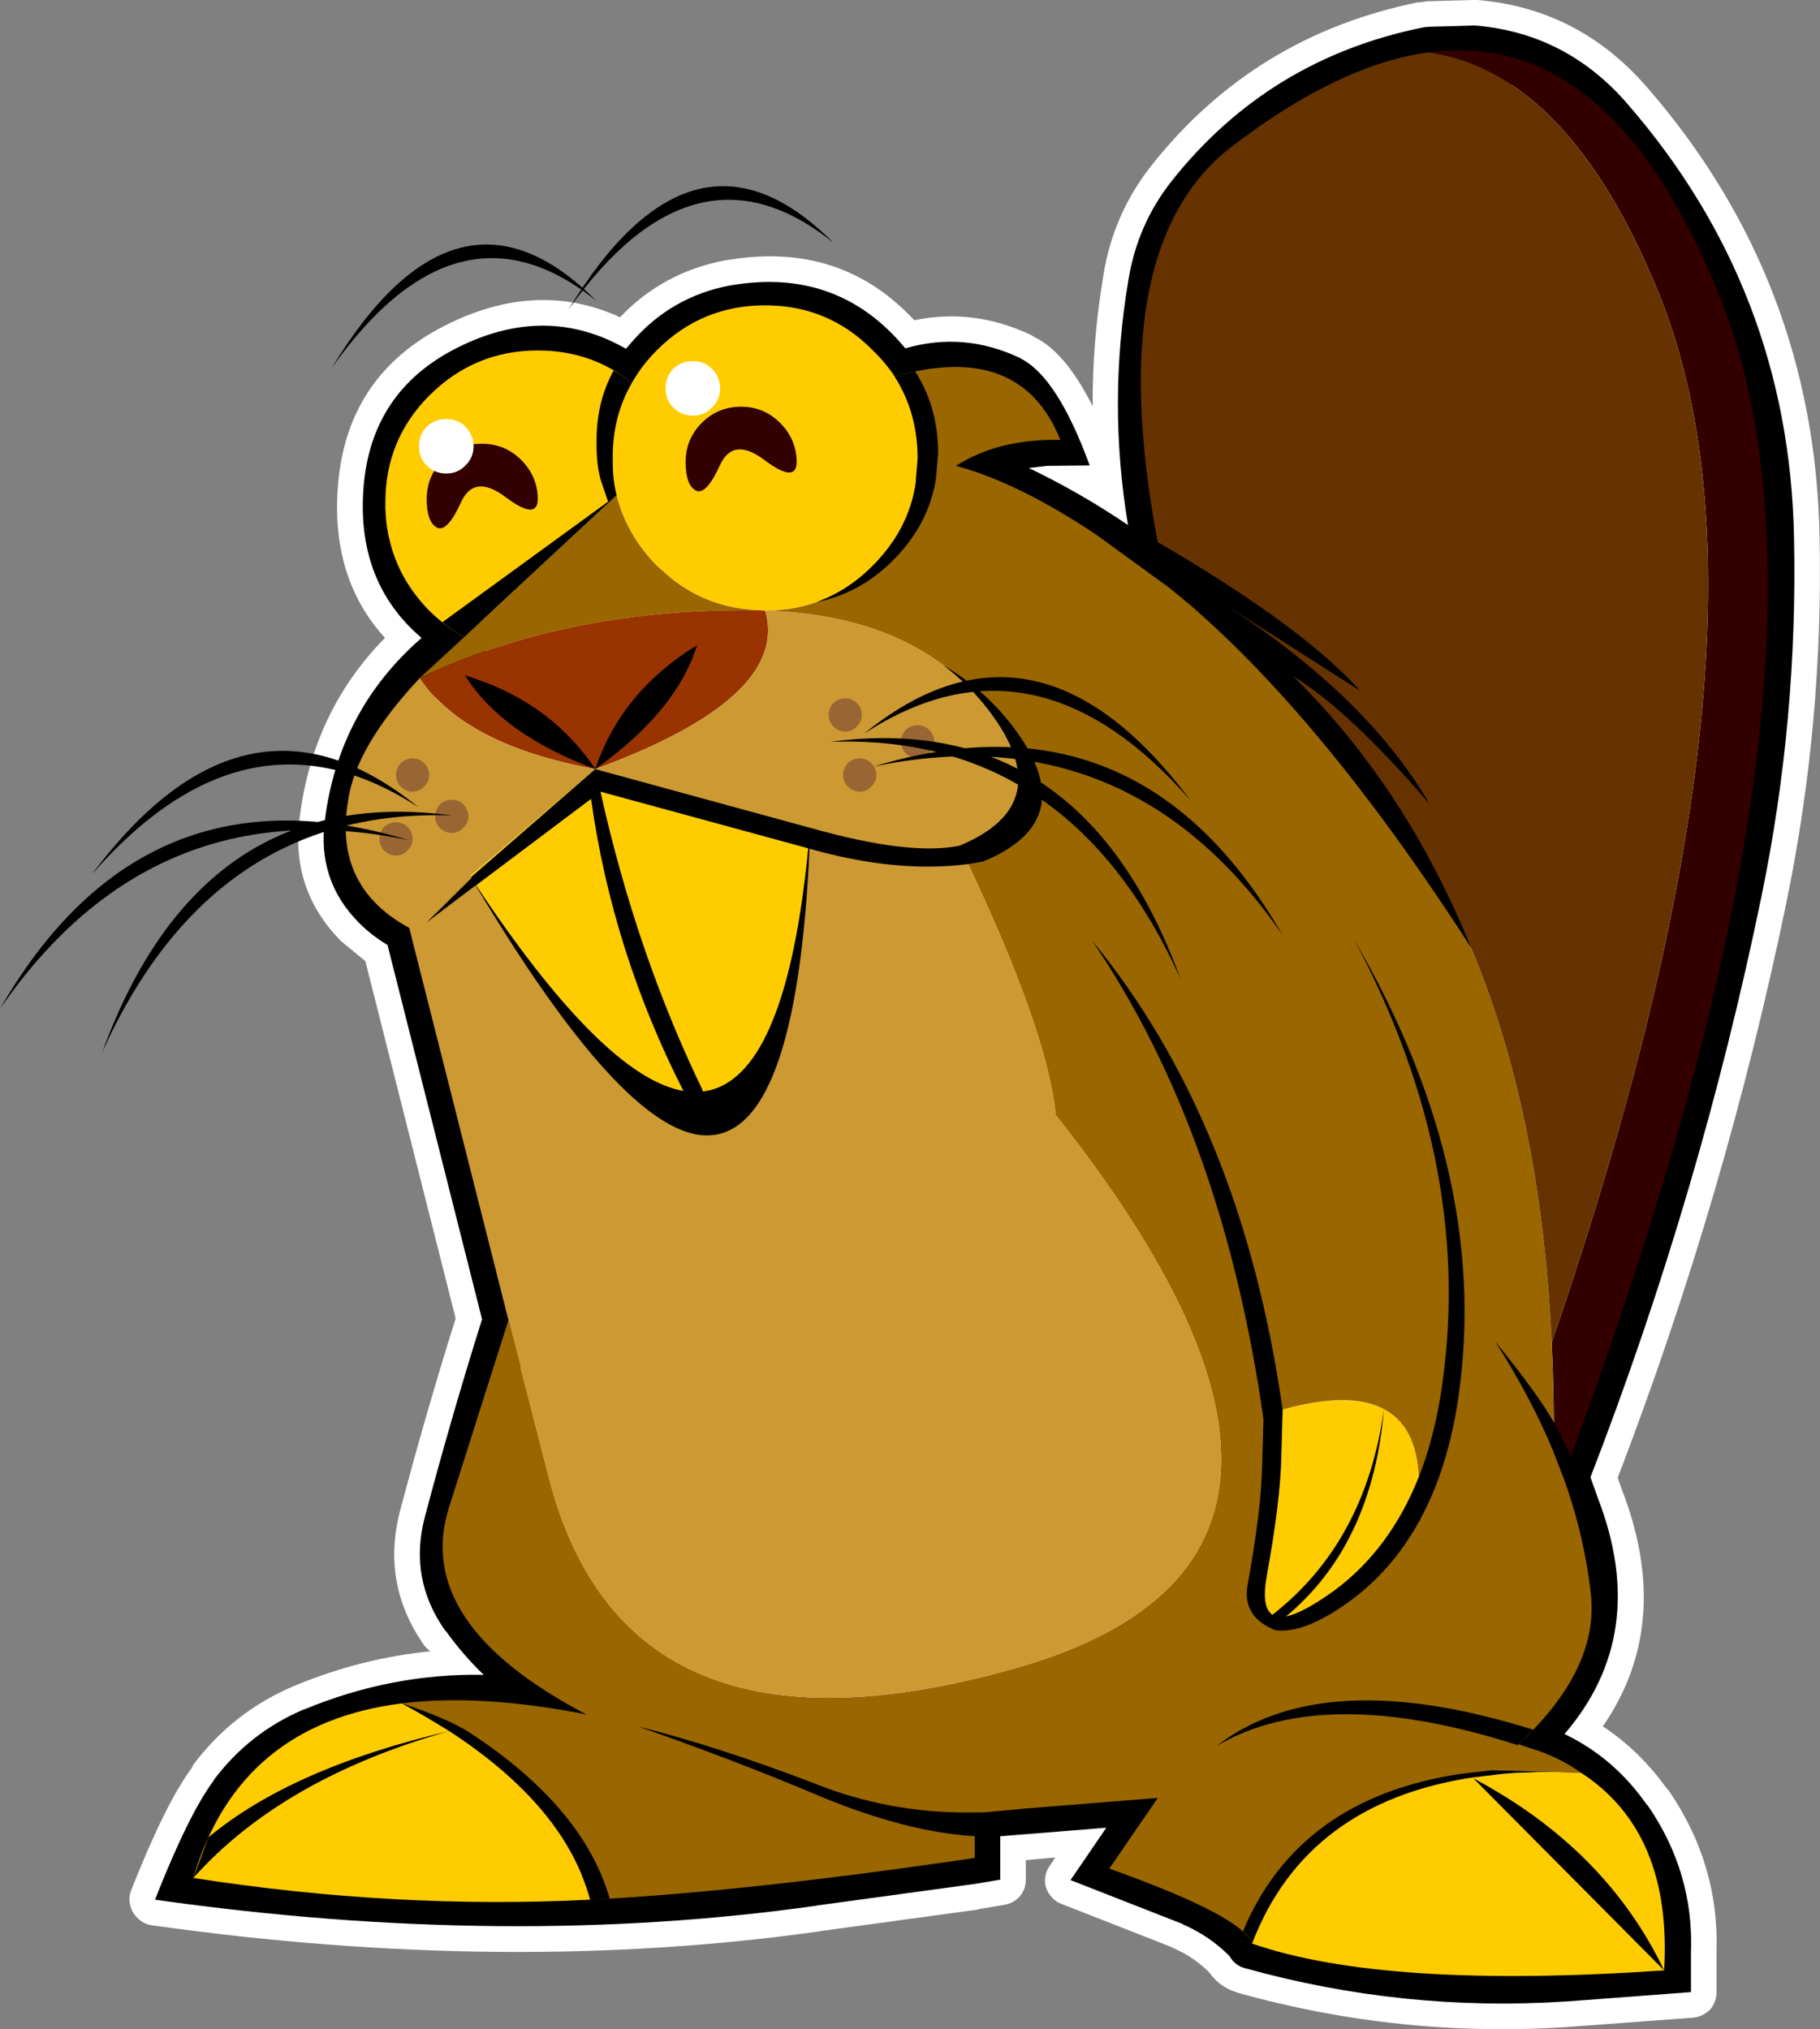 <?xml version="1.0" encoding="UTF-8" standalone="no"?>
<svg xmlns:xlink="http://www.w3.org/1999/xlink" height="238.25px" width="213.7px" xmlns="http://www.w3.org/2000/svg">
  <rect width="100%" height="100%" fill="#808080" stroke="none"/>
  <g transform="matrix(1.0, 0.0, 0.0, 1.0, 115.1, 118.95)">
    <path d="M-1.1 99.3 L-1.15 99.3 -1.1 99.3 M8.25 -67.6 L7.65 -67.25 8.4 -67.25 8.25 -67.6 M23.65 -94.15 L24.1 -93.9 Q24.1 -94.7 24.45 -95.3 L23.65 -94.15 M20.05 -99.45 Q32.15 -114.8 51.5 -118.7 L51.4 -118.65 52.45 -118.8 52.55 -118.8 57.8 -118.95 57.85 -118.95 58.15 -118.95 58.4 -118.95 Q70.25 -117.95 78.25 -108.75 98.0 -86.05 98.55 -55.85 99.0 -34.2 94.7 -13.2 87.55 21.45 74.85 54.55 L75.3 55.85 Q81.45 71.65 73.1 83.75 77.35 86.55 80.5 90.9 L80.85 91.3 Q86.8 100.0 86.45 110.3 L86.45 110.4 86.45 114.95 Q86.45 116.1 85.7 117.0 84.9 117.8 83.75 117.95 L68.95 119.05 Q49.35 120.35 30.3 115.05 L30.35 115.05 Q28.15 114.45 26.9 112.65 25.05 110.8 22.6 109.75 L22.3 109.6 9.55 104.6 Q8.65 104.25 8.15 103.5 7.6 102.75 7.6 101.85 7.6 100.9 8.15 100.15 L8.8 99.15 5.35 99.45 5.35 101.75 Q5.35 102.85 4.65 103.7 3.95 104.5 2.85 104.7 L-0.15 105.2 -0.2 105.25 -18.5 107.75 -18.75 107.8 Q-55.5 113.0 -97.3 107.1 -98.25 106.95 -98.9 106.3 -99.6 105.65 -99.8 104.8 -100.05 103.9 -99.7 103.0 -95.7 92.85 -92.6 88.65 L-92.4 88.25 Q-87.7 82.0 -80.55 79.0 L-80.2 78.85 Q-72.6 75.75 -64.7 74.95 L-64.65 75.05 -64.6 74.95 -64.65 74.9 -64.95 74.6 -65.25 74.3 Q-70.4 67.0 -68.1 58.35 -65.1 47.0 -61.6 35.85 L-72.2 -6.1 -75.0 -8.4 Q-81.05 -14.45 -79.9 -23.05 -78.35 -35.45 -69.9 -44.05 -76.35 -51.15 -75.4 -62.15 -74.3 -74.9 -62.9 -80.7 -52.1 -86.2 -42.3 -81.7 -37.2 -87.05 -29.85 -88.4 L-29.45 -88.45 Q-16.35 -90.6 -7.75 -81.35 -0.75 -82.8 6.0 -79.6 L6.3 -79.4 Q9.95 -77.7 13.2 -71.25 13.15 -78.9 14.45 -86.55 L14.45 -86.6 Q15.6 -93.8 20.05 -99.45" fill="#ffffff" fill-rule="evenodd" stroke="none"/>
    <path d="M57.85 -115.95 L58.15 -115.95 Q68.8 -115.05 75.95 -106.8 95.0 -84.9 95.55 -55.8 96.0 -34.5 91.75 -13.8 84.55 21.15 71.65 54.5 L72.5 56.9 Q78.7 72.9 68.6 84.65 74.45 87.45 78.3 93.0 L78.35 93.0 Q83.8 100.9 83.45 110.3 L83.45 114.95 68.85 116.05 68.75 116.05 Q49.65 117.3 31.1 112.15 29.95 111.85 29.35 110.85 L29.25 110.7 Q26.9 108.35 23.8 107.0 L23.75 106.95 10.6 101.8 14.8 95.65 2.35 96.65 2.35 101.75 -0.65 102.25 -19.3 104.8 -19.2 104.8 Q-55.55 109.95 -96.9 104.1 -92.95 94.05 -90.0 90.1 L-90.0 90.05 Q-85.8 84.45 -79.4 81.75 L-79.35 81.75 Q-69.1 77.5 -58.3 77.7 -60.75 75.35 -62.75 72.55 L-62.8 72.55 Q-67.15 66.4 -65.2 59.1 -62.1 47.4 -58.5 35.95 L-69.6 -8.0 Q-71.45 -9.1 -72.9 -10.55 -77.9 -15.55 -76.95 -22.65 L-76.95 -22.7 Q-75.3 -35.6 -65.6 -44.05 -73.35 -50.65 -72.4 -61.9 -71.45 -73.0 -61.55 -78.05 -51.05 -83.4 -41.6 -78.0 L-40.95 -78.75 Q-36.3 -84.15 -29.3 -85.45 L-29.25 -85.45 Q-16.7 -87.6 -8.8 -78.05 -1.9 -80.05 4.7 -76.9 L4.75 -76.85 Q9.05 -74.7 12.85 -64.3 L7.85 -64.25 5.7 -64.0 Q11.75 -61.1 17.35 -57.3 14.95 -71.65 17.4 -86.1 18.45 -92.55 22.4 -97.6 33.85 -112.1 52.1 -115.75 L52.55 -115.8 57.85 -115.95 M57.65 -109.95 L53.05 -109.8 Q37.1 -106.6 27.1 -93.9 L27.15 -93.9 Q24.15 -90.05 23.3 -85.1 20.4 -67.95 24.8 -50.9 25.05 -49.95 24.7 -49.05 24.35 -48.15 23.5 -47.6 22.7 -47.1 21.75 -47.15 20.75 -47.2 20.0 -47.8 11.55 -54.8 1.65 -59.25 -1.1 -60.55 -3.75 -61.4 -4.9 -61.75 -5.45 -62.8 -6.05 -63.85 -5.75 -65.0 -5.45 -66.2 -4.4 -66.8 -1.4 -68.65 2.25 -69.35 L4.4 -69.85 2.1 -71.5 2.05 -71.5 Q-2.55 -73.7 -7.35 -72.25 L-7.55 -72.2 -9.4 -71.8 -11.1 -71.95 Q-11.95 -72.25 -12.45 -73.0 -18.4 -81.2 -28.25 -79.55 L-28.2 -79.55 Q-33.1 -78.65 -36.4 -74.8 L-36.4 -74.85 -38.45 -72.25 Q-39.2 -71.25 -40.4 -71.0 -41.65 -70.85 -42.65 -71.55 -50.3 -77.1 -58.8 -72.7 -65.75 -69.2 -66.4 -61.4 -67.25 -51.65 -59.05 -46.7 -58.15 -46.2 -57.8 -45.2 -57.45 -44.25 -57.7 -43.25 -58.05 -42.3 -58.85 -41.7 -69.45 -34.3 -71.0 -21.9 -71.6 -17.75 -68.65 -14.8 -67.35 -13.5 -65.7 -12.65 L-64.7 -11.85 -64.15 -10.75 -52.5 35.3 Q-52.3 36.15 -52.5 36.95 -56.2 48.7 -59.4 60.65 -60.65 65.2 -57.9 69.1 -52.9 75.95 -45.0 79.65 -43.95 80.1 -43.5 81.2 -43.05 82.25 -43.4 83.35 -43.8 84.45 -44.8 85.0 L-46.95 85.25 Q-62.55 81.35 -77.05 87.25 L-77.1 87.3 Q-82.0 89.35 -85.2 93.65 -87.1 96.2 -88.35 99.1 -54.25 103.7 -20.05 98.85 L-20.0 98.85 -3.65 96.65 -3.65 93.85 Q-3.65 92.7 -2.85 91.85 -2.05 90.95 -0.85 90.85 L20.65 89.15 Q21.8 89.05 22.7 89.8 23.65 90.55 23.85 91.7 24.0 92.85 23.35 93.85 L19.85 99.0 26.1 101.45 26.15 101.45 Q30.35 103.3 33.5 106.45 L33.65 106.65 Q50.8 111.25 68.45 110.05 L68.55 110.05 77.5 109.6 Q77.6 102.45 73.4 96.4 69.35 90.65 62.4 88.75 61.3 88.45 60.7 87.5 60.1 86.55 60.25 85.5 60.35 84.35 61.2 83.6 72.5 73.5 66.9 59.05 L66.9 59.0 65.6 55.45 Q65.25 54.4 65.65 53.35 78.65 20.0 85.85 -15.0 90.0 -35.05 89.55 -55.65 L89.55 -55.7 Q89.0 -82.6 71.4 -102.85 L71.4 -102.9 Q65.9 -109.25 57.65 -109.95" fill="#000000" fill-rule="evenodd" stroke="none"/>
    <path d="M70.55 89.2 Q81.25 96.15 80.3 112.4 47.5 114.65 31.9 109.25 38.25 92.75 57.75 89.75 L61.55 89.3 Q65.75 88.95 70.5 89.2 L70.55 89.2 M-45.8 104.1 Q-68.6 105.25 -92.4 101.55 -87.05 83.45 -67.9 81.05 -64.95 82.65 -62.35 84.3 -48.75 93.15 -45.8 104.1 M-60.6 -44.15 Q-62.75 -45.35 -64.65 -47.2 -68.25 -50.85 -69.35 -55.5 -69.8 -57.3 -69.85 -59.3 L-69.85 -59.85 Q-69.9 -67.3 -64.65 -72.55 -59.35 -77.8 -51.95 -77.8 -45.65 -77.8 -40.9 -74.0 -39.75 -76.05 -37.95 -77.85 -32.7 -83.1 -25.25 -83.1 -17.85 -83.1 -12.65 -77.85 -11.15 -76.4 -10.05 -74.75 -7.35 -70.5 -7.35 -65.15 L-7.35 -65.1 -7.6 -62.1 Q-8.2 -58.35 -10.35 -55.25 -11.35 -53.8 -12.65 -52.5 -17.85 -47.25 -25.25 -47.25 L-25.95 -47.3 Q-31.85 -47.5 -36.3 -51.05 L-37.95 -52.5 Q-41.55 -56.15 -42.7 -60.8 L-60.6 -44.15 M33.65 66.0 Q35.25 57.2 35.35 51.95 L35.5 46.55 Q43.4 44.35 47.4 46.5 51.2 48.5 51.5 54.45 48.15 62.9 41.65 67.75 36.15 71.8 34.3 70.65 32.95 69.75 33.65 66.0 M-25.3 -64.9 Q-21.55 -62.1 -21.55 -64.75 -21.6 -67.4 -23.5 -69.3 -25.4 -71.2 -28.1 -71.2 -30.8 -71.2 -32.7 -69.3 -34.6 -67.4 -34.6 -64.7 -34.6 -62.0 -33.4 -61.35 -32.2 -60.75 -30.6 -64.25 -29.05 -67.75 -25.3 -64.9 M-45.2 -28.65 L-19.95 -21.75 Q-22.6 9.95 -33.9 9.25 -43.65 8.65 -59.9 -16.1 L-45.2 -28.65 M-63.8 -57.0 Q-62.6 -56.4 -61.0 -59.9 -59.45 -63.4 -55.7 -60.55 -51.95 -57.75 -51.95 -60.4 -52.0 -63.05 -53.9 -64.95 -55.8 -66.85 -58.5 -66.85 -61.2 -66.85 -63.1 -64.95 -65.0 -63.05 -65.0 -60.35 -65.0 -57.65 -63.8 -57.0" fill="#ffcc00" fill-rule="evenodd" stroke="none"/>
    <path d="M52.65 -112.8 Q74.0 -115.7 86.7 -84.45 104.25 -41.0 68.45 54.45 L67.35 51.6 Q67.4 44.9 67.1 38.65 95.75 -44.7 79.7 -84.45 69.15 -110.4 52.65 -112.8 M-25.3 -64.9 Q-29.05 -67.75 -30.6 -64.25 -32.2 -60.75 -33.4 -61.35 -34.6 -62.0 -34.6 -64.7 -34.6 -67.4 -32.7 -69.3 -30.8 -71.2 -28.1 -71.2 -25.4 -71.2 -23.5 -69.3 -21.6 -67.4 -21.55 -64.75 -21.55 -62.1 -25.3 -64.9 M-63.8 -57.0 Q-65.0 -57.65 -65.0 -60.35 -65.0 -63.05 -63.1 -64.95 -61.2 -66.85 -58.5 -66.85 -55.8 -66.85 -53.9 -64.95 -52.0 -63.05 -51.95 -60.4 -51.95 -57.75 -55.7 -60.55 -59.45 -63.4 -61.0 -59.9 -62.6 -56.4 -63.8 -57.0" fill="#330000" fill-rule="evenodd" stroke="none"/>
    <path d="M68.45 54.45 Q70.95 61.4 71.7 68.25 72.65 77.05 63.2 85.85 L65.9 86.75 Q68.45 87.7 70.55 89.2 L70.5 89.2 Q65.75 88.95 61.55 89.3 L57.75 89.75 Q38.25 92.75 31.9 109.25 30.85 106.05 15.15 100.45 L20.85 92.15 5.25 93.4 0.4 93.85 -0.65 93.85 -0.65 99.2 Q-27.8 103.2 -45.8 104.1 -48.75 93.15 -62.35 84.3 -64.95 82.65 -67.9 81.05 -58.7 79.9 -46.25 82.35 -66.75 71.6 -62.35 57.95 L-55.4 36.05 -50.65 54.55 Q-41.55 89.9 4.2 76.9 29.65 69.65 28.2 50.35 L28.05 48.7 Q26.1 33.75 8.85 11.95 7.9 1.85 -2.45 -19.65 9.4 -24.55 0.95 -35.6 -7.55 -46.7 -25.25 -47.25 -17.85 -47.25 -12.65 -52.5 -11.35 -53.8 -10.35 -55.25 -8.2 -58.35 -7.6 -62.1 L-7.35 -65.1 -7.35 -65.15 Q-7.35 -70.5 -10.05 -74.75 4.75 -78.95 9.4 -67.3 2.15 -67.45 -2.85 -64.25 4.45 -62.3 13.65 -56.15 L21.9 -50.15 Q30.15 -43.7 39.7 -34.4 64.8 -10.05 67.1 38.65 67.4 44.9 67.35 51.6 L68.45 54.45 M-65.8 -39.35 L-60.6 -44.15 -42.7 -60.8 Q-41.55 -56.15 -37.95 -52.5 L-36.3 -51.05 Q-31.85 -47.5 -25.95 -47.3 -48.45 -47.6 -65.8 -39.35 M33.65 66.0 Q32.95 69.75 34.3 70.65 36.15 71.8 41.65 67.75 48.15 62.9 51.5 54.45 51.2 48.5 47.4 46.5 43.4 44.35 35.5 46.55 L35.35 51.95 Q35.25 57.2 33.65 66.0" fill="#996600" fill-rule="evenodd" stroke="none"/>
    <path d="M-25.25 -47.25 Q-22.3 -37.05 -45.2 -28.65 -60.55 -31.45 -65.8 -39.35 -48.45 -47.6 -25.95 -47.3 L-25.25 -47.25" fill="#993300" fill-rule="evenodd" stroke="none"/>
    <path d="M21.9 -50.15 Q13.15 -89.2 29.55 -101.75 42.15 -111.4 52.65 -112.8 69.15 -110.4 79.7 -84.45 95.75 -44.7 67.1 38.65 64.8 -10.05 39.7 -34.4 30.15 -43.7 21.9 -50.15" fill="#663300" fill-rule="evenodd" stroke="none"/>
    <path d="M-55.4 36.05 L-67.05 -10.0 Q-75.9 -14.8 -74.25 -24.8 -73.4 -31.25 -65.8 -39.35 -60.55 -31.45 -45.2 -28.65 -22.3 -37.05 -25.25 -47.25 -7.55 -46.7 0.95 -35.6 9.4 -24.55 -2.45 -19.65 7.9 1.85 8.85 11.95 26.1 33.75 28.05 48.7 L28.2 50.35 Q29.65 69.65 4.2 76.9 -41.55 89.9 -50.65 54.55 L-55.4 36.05 M-45.2 -28.65 L-59.9 -16.1 Q-43.65 8.65 -33.9 9.25 -22.6 9.95 -19.95 -21.75 L-45.2 -28.65" fill="#cc9933" fill-rule="evenodd" stroke="none"/>
    <path d="M-14.5 -33.65 Q-15.05 -33.05 -15.85 -33.05 -16.65 -33.05 -17.25 -33.65 -17.8 -34.2 -17.8 -35.0 -17.8 -35.8 -17.25 -36.4 -16.65 -36.95 -15.85 -36.95 -15.05 -36.95 -14.5 -36.4 -13.9 -35.8 -13.9 -35.0 -13.9 -34.2 -14.5 -33.65" fill="#996633" fill-rule="evenodd" stroke="none"/>
    <path d="M-6.0 -30.5 Q-6.55 -29.9 -7.35 -29.9 -8.15 -29.9 -8.75 -30.5 -9.3 -31.05 -9.3 -31.85 -9.3 -32.65 -8.75 -33.25 -8.15 -33.8 -7.35 -33.8 -6.55 -33.8 -6.0 -33.25 -5.4 -32.65 -5.4 -31.85 -5.4 -31.05 -6.0 -30.5" fill="#996633" fill-rule="evenodd" stroke="none"/>
    <path d="M-12.8 -26.6 Q-13.35 -26.0 -14.15 -26.0 -14.95 -26.0 -15.55 -26.6 -16.1 -27.15 -16.1 -27.95 -16.1 -28.75 -15.55 -29.35 -14.95 -29.9 -14.15 -29.9 -13.35 -29.9 -12.8 -29.35 -12.2 -28.75 -12.2 -27.95 -12.2 -27.15 -12.8 -26.6" fill="#996633" fill-rule="evenodd" stroke="none"/>
    <path d="M-65.3 -26.6 Q-65.85 -26.0 -66.65 -26.0 -67.45 -26.0 -68.05 -26.6 -68.6 -27.15 -68.6 -27.95 -68.6 -28.75 -68.05 -29.35 -67.45 -29.9 -66.65 -29.9 -65.85 -29.9 -65.3 -29.35 -64.7 -28.75 -64.7 -27.95 -64.7 -27.15 -65.3 -26.6" fill="#996633" fill-rule="evenodd" stroke="none"/>
    <path d="M-60.7 -21.75 Q-61.25 -21.15 -62.05 -21.15 -62.85 -21.15 -63.45 -21.75 -64.0 -22.3 -64.0 -23.1 -64.0 -23.9 -63.45 -24.5 -62.85 -25.05 -62.05 -25.05 -61.25 -25.05 -60.7 -24.5 -60.1 -23.9 -60.1 -23.1 -60.1 -22.3 -60.7 -21.75" fill="#996633" fill-rule="evenodd" stroke="none"/>
    <path d="M-67.25 -19.1 Q-67.8 -18.5 -68.6 -18.5 -69.4 -18.5 -70.0 -19.1 -70.55 -19.65 -70.55 -20.45 -70.55 -21.25 -70.0 -21.85 -69.4 -22.4 -68.6 -22.4 -67.8 -22.4 -67.25 -21.85 -66.65 -21.25 -66.65 -20.45 -66.65 -19.65 -67.25 -19.1" fill="#996633" fill-rule="evenodd" stroke="none"/>
    <path d="M-31.5 -71.1 Q-32.4 -70.15 -33.75 -70.15 -35.1 -70.15 -36.05 -71.1 -36.95 -72.0 -36.95 -73.35 -36.95 -74.7 -36.05 -75.65 -35.1 -76.55 -33.75 -76.55 -32.4 -76.55 -31.5 -75.65 -30.55 -74.7 -30.55 -73.35 -30.55 -72.0 -31.5 -71.1 M-60.45 -64.3 Q-61.35 -63.35 -62.7 -63.35 -64.05 -63.35 -65.0 -64.3 -65.9 -65.2 -65.9 -66.55 -65.9 -67.9 -65.0 -68.85 -64.05 -69.75 -62.7 -69.75 -61.35 -69.75 -60.45 -68.85 -59.5 -67.9 -59.5 -66.55 -59.5 -65.2 -60.45 -64.3" fill="#ffffff" fill-rule="evenodd" stroke="none"/>
    <path d="M17.35 -57.3 Q37.1 -46.2 44.6 -37.85 L28.05 -48.4 Q45.35 -37.35 52.75 -24.55 43.35 -35.5 36.75 -39.55 50.0 -26.5 57.65 -7.65 36.75 -40.15 17.35 -53.6 L17.35 -57.3 M0.35 -17.8 L-1.4 -17.5 Q-9.85 -16.4 -20.05 -19.3 -21.6 15.0 -32.5 14.35 -42.1 13.75 -59.25 -15.0 L-65.0 -10.65 -59.75 -15.85 -59.8 -15.95 -45.2 -28.65 Q-42.15 -37.75 -33.25 -43.2 -35.65 -35.45 -45.2 -28.65 L-19.95 -21.75 Q-8.35 -18.45 -2.45 -19.65 9.4 -24.55 0.95 -35.6 -1.35 -38.6 -4.3 -40.8 0.4 -38.1 3.75 -33.75 12.2 -22.7 0.35 -17.8 M67.9 49.1 L69.35 52.0 68.45 54.45 67.35 51.6 Q64.65 45.1 60.45 38.55 65.35 44.55 67.35 48.05 L67.9 49.1 M31.4 67.1 Q33.0 58.3 33.1 53.05 L33.25 47.65 Q28.45 13.95 13.1 -8.55 30.7 12.85 35.5 46.55 L35.35 51.95 Q35.25 57.2 33.65 66.0 32.95 69.75 34.3 70.65 45.25 62.1 47.4 46.5 46.05 62.4 35.9 70.85 37.9 70.45 41.65 67.75 48.15 62.9 51.5 54.45 53.15 50.25 54.0 45.2 58.35 18.55 43.95 -8.55 60.3 19.65 55.95 46.35 55.1 51.4 53.45 55.6 50.1 64.05 43.6 68.9 38.1 72.95 34.6 72.45 30.7 70.85 31.4 67.1 M60.05 88.9 L69.0 89.15 Q65.05 89.0 61.55 89.3 L57.75 89.75 Q38.25 92.75 31.9 109.25 31.7 108.55 30.85 107.8 37.35 92.25 56.25 89.35 L60.05 88.9 M63.2 85.85 L63.1 85.95 Q40.3 78.65 27.75 86.05 40.25 76.4 64.95 84.15 L63.2 85.85 M80.3 112.4 L57.9 89.85 Q73.45 98.1 80.3 112.4 M-7.65 -75.35 Q-4.95 -71.15 -4.95 -65.75 L-5.2 -62.75 Q-5.8 -59.0 -7.95 -55.9 -8.95 -54.45 -10.25 -53.15 -14.15 -49.25 -19.25 -48.25 -15.6 -49.55 -12.65 -52.5 -11.35 -53.8 -10.35 -55.25 -8.2 -58.35 -7.6 -62.1 L-7.35 -65.1 Q-7.35 -70.5 -10.05 -74.75 L-7.65 -75.35 M-43.15 -65.15 L-43.15 -64.6 Q-43.15 -62.6 -42.7 -60.8 L-60.6 -44.15 Q-61.95 -44.9 -63.15 -45.9 L-43.7 -60.05 -44.6 -62.7 Q-45.05 -64.5 -45.05 -66.5 L-45.05 -67.05 Q-45.1 -71.7 -43.05 -75.45 -41.95 -74.85 -40.9 -74.0 -43.2 -70.05 -43.15 -65.15 M-44.6 -26.0 Q-40.35 -6.95 -32.6 9.05 L-32.6 9.2 -32.5 9.2 -31.7 9.05 Q-22.75 6.8 -20.2 -19.35 L-20.4 -19.4 -44.6 -26.0 M-45.7 -25.15 L-59.2 -15.0 Q-44.25 7.5 -34.85 9.15 -43.2 -7.25 -45.7 -25.15 M-45.2 -28.65 Q-56.2 -32.75 -60.5 -39.65 -50.55 -36.65 -45.2 -28.65 M-60.0 84.45 Q-46.6 93.2 -43.5 104.0 L-45.8 104.1 Q-48.75 93.15 -62.35 84.3 -81.95 89.85 -92.4 101.55 L-90.65 96.8 Q-80.9 88.65 -62.35 84.3 -64.95 82.65 -67.9 81.05 -62.6 82.8 -60.0 84.45 M-40.2 83.75 Q-30.7 86.15 -19.6 90.4 -10.55 94.05 -0.65 93.85 L-0.65 96.65 Q-8.7 96.15 -18.7 92.0 -28.75 87.75 -40.2 83.75" fill="#000000" fill-rule="evenodd" stroke="none"/>
    <path d="M-65.95 -24.15 Q-86.0 -37.25 -104.3 -16.3 -86.15 -40.6 -65.95 -24.15" fill="#000000" fill-rule="evenodd" stroke="none"/>
    <path d="M-67.1 -20.3 Q-97.15 -26.55 -115.1 -0.5 -98.25 -29.75 -67.1 -20.3" fill="#000000" fill-rule="evenodd" stroke="none"/>
    <path d="M-62.0 -23.2 Q-90.1 -24.2 -103.1 4.6 -91.5 -27.15 -62.0 -23.2" fill="#000000" fill-rule="evenodd" stroke="none"/>
    <path d="M-13.65 -32.8 Q6.4 -45.9 24.7 -24.95 6.55 -49.25 -13.65 -32.8" fill="#000000" fill-rule="evenodd" stroke="none"/>
    <path d="M-12.5 -28.95 Q17.55 -35.2 35.5 -9.15 18.65 -38.4 -12.5 -28.95" fill="#000000" fill-rule="evenodd" stroke="none"/>
    <path d="M-17.6 -31.85 Q10.5 -32.85 23.5 -4.05 11.9 -35.8 -17.6 -31.85" fill="#000000" fill-rule="evenodd" stroke="none"/>
    <path d="M-45.05 -83.6 Q-61.3 -96.7 -76.15 -75.75 -61.4 -100.05 -45.05 -83.6" fill="#000000" fill-rule="evenodd" stroke="none"/>
    <path d="M-17.25 -90.45 Q-33.5 -103.55 -48.35 -82.6 -33.6 -106.9 -17.25 -90.45" fill="#000000" fill-rule="evenodd" stroke="none"/>
  </g>
</svg>
